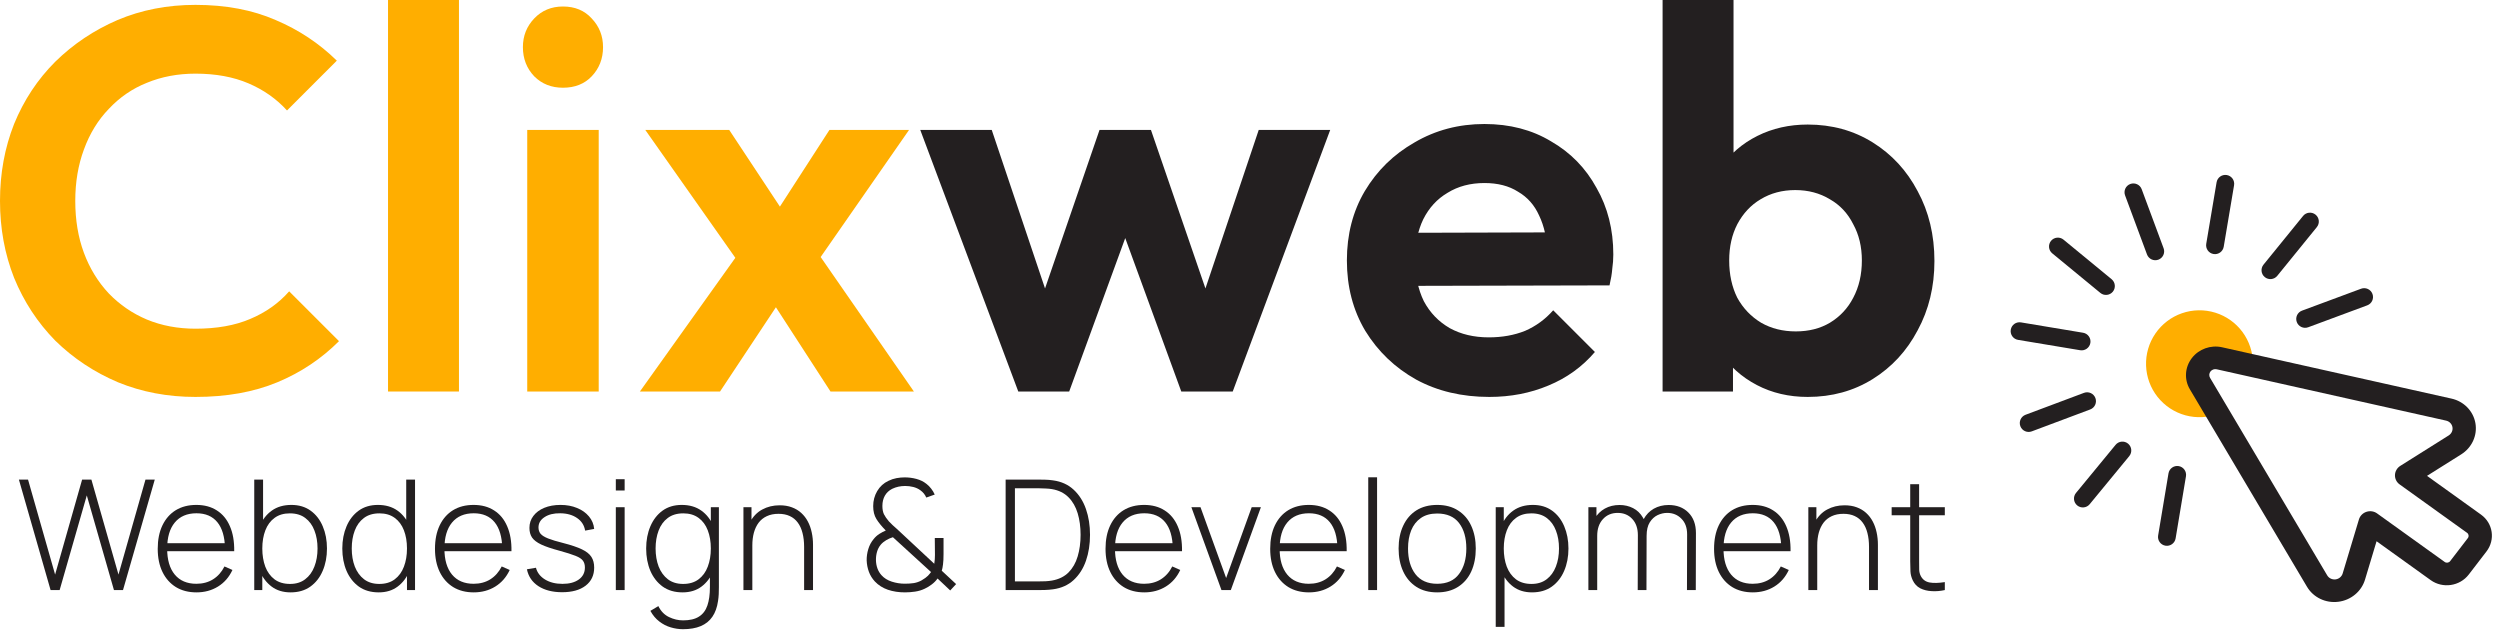 <svg width="277" height="70" viewBox="0 0 277 70" fill="none" xmlns="http://www.w3.org/2000/svg">
<path d="M200.295 43.98C198.215 43.98 196.335 43.54 194.655 42.66C192.975 41.78 191.635 40.58 190.635 39.06C189.635 37.54 189.095 35.84 189.015 33.96V23.64C189.095 21.76 189.635 20.08 190.635 18.6C191.675 17.08 193.035 15.9 194.715 15.06C196.395 14.22 198.255 13.8 200.295 13.8C202.975 13.8 205.375 14.46 207.495 15.78C209.615 17.1 211.275 18.9 212.475 21.18C213.715 23.46 214.335 26.04 214.335 28.92C214.335 31.76 213.715 34.32 212.475 36.6C211.275 38.88 209.615 40.68 207.495 42C205.375 43.32 202.975 43.98 200.295 43.98ZM184.215 43.38V0H192.075V21.54L190.755 28.5L192.015 35.58V43.38H184.215ZM198.975 36.72C200.415 36.72 201.675 36.4 202.755 35.76C203.875 35.08 204.735 34.16 205.335 33C205.975 31.8 206.295 30.42 206.295 28.86C206.295 27.34 205.975 26 205.335 24.84C204.735 23.64 203.875 22.72 202.755 22.08C201.635 21.4 200.355 21.06 198.915 21.06C197.475 21.06 196.195 21.4 195.075 22.08C193.995 22.72 193.135 23.64 192.495 24.84C191.895 26 191.595 27.34 191.595 28.86C191.595 30.42 191.895 31.8 192.495 33C193.135 34.16 194.015 35.08 195.135 35.76C196.255 36.4 197.535 36.72 198.975 36.72Z" fill="#231F20"/>
<path d="M165.015 43.98C161.975 43.98 159.275 43.34 156.915 42.06C154.555 40.74 152.675 38.94 151.275 36.66C149.915 34.38 149.235 31.78 149.235 28.86C149.235 25.98 149.895 23.42 151.215 21.18C152.575 18.9 154.415 17.1 156.735 15.78C159.055 14.42 161.635 13.74 164.475 13.74C167.275 13.74 169.735 14.38 171.855 15.66C174.015 16.9 175.695 18.62 176.895 20.82C178.135 22.98 178.755 25.44 178.755 28.2C178.755 28.72 178.715 29.26 178.635 29.82C178.595 30.34 178.495 30.94 178.335 31.62L153.975 31.68V25.8L174.675 25.74L171.495 28.2C171.415 26.48 171.095 25.04 170.535 23.88C170.015 22.72 169.235 21.84 168.195 21.24C167.195 20.6 165.955 20.28 164.475 20.28C162.915 20.28 161.555 20.64 160.395 21.36C159.235 22.04 158.335 23.02 157.695 24.3C157.095 25.54 156.795 27.02 156.795 28.74C156.795 30.5 157.115 32.04 157.755 33.36C158.435 34.64 159.395 35.64 160.635 36.36C161.875 37.04 163.315 37.38 164.955 37.38C166.435 37.38 167.775 37.14 168.975 36.66C170.175 36.14 171.215 35.38 172.095 34.38L176.715 39C175.315 40.64 173.595 41.88 171.555 42.72C169.555 43.56 167.375 43.98 165.015 43.98Z" fill="#231F20"/>
<path d="M112.826 43.38L101.966 14.4H109.886L116.966 35.46L114.566 35.52L121.826 14.4H127.526L134.786 35.52L132.386 35.46L139.466 14.4H147.386L136.586 43.38H130.886L123.566 23.34H125.786L118.466 43.38H112.826Z" fill="#231F20"/>
<path d="M92.02 43.38L84.4 31.62L82.78 30.42L71.5 14.4H80.8L87.82 25.02L89.32 26.16L101.26 43.38H92.02ZM70.9 43.38L82.72 26.82L87.22 32.16L79.78 43.38H70.9ZM89.62 30.36L85 25.08L91.9 14.4H100.72L89.62 30.36Z" fill="#FFAE00"/>
<path d="M58.417 43.38V14.4H66.337V43.38H58.417ZM62.377 9.72C61.097 9.72 60.037 9.3 59.197 8.46C58.357 7.58 57.937 6.5 57.937 5.22C57.937 3.98 58.357 2.92 59.197 2.04C60.037 1.16 61.097 0.72 62.377 0.72C63.697 0.72 64.757 1.16 65.557 2.04C66.397 2.92 66.817 3.98 66.817 5.22C66.817 6.5 66.397 7.58 65.557 8.46C64.757 9.3 63.697 9.72 62.377 9.72Z" fill="#FFAE00"/>
<path d="M42.993 43.38V0H50.853V43.38H42.993Z" fill="#FFAE00"/>
<path d="M21.66 43.98C18.58 43.98 15.72 43.44 13.08 42.36C10.44 41.24 8.12 39.7 6.12 37.74C4.16 35.74 2.64 33.42 1.56 30.78C0.52 28.14 0 25.3 0 22.26C0 19.22 0.52 16.38 1.56 13.74C2.64 11.1 4.16 8.8 6.12 6.84C8.12 4.88 10.42 3.34 13.02 2.22C15.66 1.1 18.54 0.54 21.66 0.54C25.02 0.54 27.98 1.1 30.54 2.22C33.1 3.3 35.36 4.8 37.32 6.72L31.8 12.24C30.64 10.96 29.22 9.96 27.54 9.24C25.86 8.52 23.9 8.16 21.66 8.16C19.7 8.16 17.9 8.5 16.26 9.18C14.66 9.82 13.26 10.78 12.06 12.06C10.86 13.3 9.94 14.8 9.3 16.56C8.66 18.28 8.34 20.18 8.34 22.26C8.34 24.38 8.66 26.3 9.3 28.02C9.94 29.74 10.86 31.24 12.06 32.52C13.26 33.76 14.66 34.72 16.26 35.4C17.9 36.08 19.7 36.42 21.66 36.42C24.02 36.42 26.04 36.06 27.72 35.34C29.44 34.62 30.88 33.6 32.04 32.28L37.56 37.8C35.6 39.76 33.32 41.28 30.72 42.36C28.12 43.44 25.1 43.98 21.66 43.98Z" fill="#FFAE00"/>
<path d="M215.486 65.38C214.998 65.488 214.517 65.527 214.041 65.499C213.565 65.476 213.14 65.371 212.766 65.184C212.397 64.992 212.12 64.697 211.933 64.3C211.78 63.977 211.695 63.652 211.678 63.323C211.661 62.994 211.652 62.617 211.652 62.193V53.65H212.638V62.175C212.638 62.561 212.641 62.881 212.647 63.136C212.658 63.385 212.717 63.615 212.825 63.825C213.029 64.216 213.352 64.454 213.794 64.538C214.236 64.618 214.8 64.604 215.486 64.496V65.38ZM209.595 57.093V56.2H215.486V57.093H209.595Z" fill="#231F20"/>
<path d="M207.087 65.38V60.603C207.087 60.025 207.028 59.509 206.909 59.056C206.796 58.603 206.62 58.217 206.382 57.9C206.15 57.583 205.855 57.342 205.498 57.178C205.147 57.013 204.73 56.931 204.248 56.931C203.75 56.931 203.316 57.019 202.948 57.194C202.585 57.364 202.285 57.605 202.047 57.917C201.815 58.229 201.639 58.6 201.52 59.031C201.407 59.456 201.35 59.92 201.35 60.425L200.576 60.331C200.576 59.339 200.744 58.523 201.078 57.883C201.418 57.237 201.874 56.761 202.446 56.455C203.019 56.143 203.662 55.987 204.376 55.987C204.88 55.987 205.331 56.061 205.727 56.209C206.13 56.356 206.478 56.566 206.773 56.837C207.068 57.104 207.311 57.421 207.504 57.789C207.697 58.152 207.838 58.552 207.929 58.988C208.025 59.424 208.073 59.88 208.073 60.356V65.38H207.087ZM200.364 65.38V56.2H201.256V58.266H201.35V65.38H200.364Z" fill="#231F20"/>
<path d="M194.211 65.635C193.332 65.635 192.573 65.439 191.933 65.049C191.292 64.652 190.797 64.094 190.445 63.374C190.094 62.649 189.918 61.793 189.918 60.807C189.918 59.804 190.091 58.94 190.437 58.215C190.788 57.483 191.281 56.922 191.916 56.532C192.556 56.141 193.315 55.945 194.194 55.945C195.083 55.945 195.843 56.149 196.472 56.557C197.106 56.959 197.588 57.543 197.917 58.308C198.251 59.073 198.41 59.994 198.393 61.071H197.373V60.73C197.344 59.472 197.061 58.515 196.523 57.858C195.984 57.2 195.214 56.871 194.211 56.871C193.174 56.871 192.372 57.214 191.805 57.9C191.244 58.58 190.964 59.543 190.964 60.79C190.964 62.025 191.244 62.983 191.805 63.663C192.372 64.343 193.168 64.683 194.194 64.683C194.902 64.683 195.52 64.519 196.047 64.19C196.579 63.856 197.002 63.38 197.313 62.762L198.197 63.153C197.829 63.946 197.296 64.558 196.599 64.989C195.902 65.42 195.106 65.635 194.211 65.635ZM190.59 61.071V60.187H197.84V61.071H190.59Z" fill="#231F20"/>
<path d="M186.916 65.38L186.933 59.209C186.933 58.467 186.72 57.886 186.295 57.467C185.876 57.041 185.352 56.829 184.723 56.829C184.366 56.829 184.012 56.911 183.66 57.075C183.315 57.24 183.026 57.506 182.793 57.874C182.561 58.243 182.445 58.742 182.445 59.37L181.756 59.26C181.734 58.591 181.856 58.011 182.122 57.517C182.394 57.019 182.768 56.633 183.244 56.361C183.726 56.09 184.272 55.953 184.884 55.953C185.785 55.953 186.514 56.231 187.069 56.786C187.63 57.342 187.91 58.101 187.91 59.065L187.893 65.38H186.916ZM175.993 65.38V56.2H176.886V58.266H176.971V65.38H175.993ZM181.459 65.38L181.476 59.303C181.476 58.543 181.269 57.943 180.855 57.501C180.442 57.053 179.903 56.829 179.24 56.829C178.566 56.829 178.019 57.061 177.6 57.526C177.181 57.985 176.971 58.6 176.971 59.37L176.291 59.031C176.291 58.435 176.427 57.908 176.699 57.45C176.971 56.985 177.342 56.619 177.812 56.353C178.288 56.087 178.832 55.953 179.444 55.953C179.994 55.953 180.496 56.07 180.949 56.302C181.402 56.534 181.765 56.886 182.037 57.356C182.309 57.821 182.445 58.404 182.445 59.107L182.428 65.38H181.459Z" fill="#231F20"/>
<path d="M169.746 65.635C168.919 65.635 168.219 65.42 167.647 64.989C167.074 64.558 166.638 63.977 166.338 63.246C166.037 62.516 165.887 61.691 165.887 60.773C165.887 59.849 166.037 59.025 166.338 58.3C166.638 57.569 167.083 56.993 167.672 56.574C168.262 56.155 168.984 55.945 169.84 55.945C170.673 55.945 171.384 56.157 171.973 56.583C172.563 57.008 173.01 57.586 173.316 58.316C173.628 59.047 173.784 59.866 173.784 60.773C173.784 61.691 173.625 62.518 173.308 63.255C172.996 63.986 172.54 64.567 171.939 64.998C171.344 65.422 170.613 65.635 169.746 65.635ZM165.726 69.46V56.2H166.618V63.272H166.703V69.46H165.726ZM169.687 64.7C170.361 64.7 170.922 64.527 171.37 64.181C171.823 63.836 172.163 63.368 172.39 62.779C172.622 62.184 172.738 61.515 172.738 60.773C172.738 60.036 172.625 59.376 172.398 58.792C172.177 58.203 171.84 57.739 171.387 57.398C170.939 57.053 170.367 56.88 169.67 56.88C168.995 56.88 168.432 57.047 167.978 57.382C167.525 57.71 167.185 58.169 166.958 58.758C166.732 59.348 166.618 60.019 166.618 60.773C166.618 61.521 166.729 62.193 166.95 62.788C167.176 63.377 167.516 63.844 167.97 64.19C168.429 64.53 169.001 64.7 169.687 64.7Z" fill="#231F20"/>
<path d="M159.24 65.635C158.328 65.635 157.554 65.428 156.92 65.014C156.285 64.601 155.8 64.028 155.466 63.297C155.132 62.566 154.965 61.725 154.965 60.773C154.965 59.815 155.135 58.974 155.475 58.248C155.815 57.517 156.302 56.951 156.937 56.548C157.577 56.146 158.345 55.945 159.24 55.945C160.152 55.945 160.926 56.152 161.561 56.566C162.201 56.974 162.685 57.54 163.014 58.266C163.348 58.991 163.516 59.827 163.516 60.773C163.516 61.742 163.348 62.592 163.014 63.323C162.68 64.048 162.192 64.615 161.552 65.023C160.912 65.431 160.141 65.635 159.24 65.635ZM159.24 64.683C160.322 64.683 161.13 64.32 161.663 63.595C162.201 62.87 162.47 61.929 162.47 60.773C162.47 59.594 162.201 58.654 161.663 57.951C161.124 57.248 160.317 56.897 159.24 56.897C158.509 56.897 157.906 57.064 157.43 57.398C156.954 57.727 156.597 58.183 156.359 58.767C156.126 59.345 156.01 60.014 156.01 60.773C156.01 61.952 156.282 62.898 156.826 63.612C157.376 64.326 158.18 64.683 159.24 64.683Z" fill="#231F20"/>
<path d="M151.602 65.38V52.885H152.58V65.38H151.602Z" fill="#231F20"/>
<path d="M145.03 65.635C144.152 65.635 143.393 65.439 142.752 65.049C142.112 64.652 141.616 64.094 141.265 63.374C140.913 62.649 140.738 61.793 140.738 60.807C140.738 59.804 140.911 58.94 141.256 58.215C141.608 57.483 142.101 56.922 142.735 56.532C143.376 56.141 144.135 55.945 145.013 55.945C145.903 55.945 146.662 56.149 147.291 56.557C147.926 56.959 148.408 57.543 148.736 58.308C149.071 59.073 149.229 59.994 149.212 61.071H148.192V60.73C148.164 59.472 147.881 58.515 147.342 57.858C146.804 57.2 146.033 56.871 145.03 56.871C143.993 56.871 143.191 57.214 142.625 57.9C142.064 58.58 141.783 59.543 141.783 60.79C141.783 62.025 142.064 62.983 142.625 63.663C143.191 64.343 143.988 64.683 145.013 64.683C145.722 64.683 146.339 64.519 146.866 64.19C147.399 63.856 147.821 63.38 148.133 62.762L149.017 63.153C148.648 63.946 148.116 64.558 147.419 64.989C146.722 65.42 145.926 65.635 145.03 65.635ZM141.409 61.071V60.187H148.66V61.071H141.409Z" fill="#231F20"/>
<path d="M135.338 65.38L132.006 56.2H133.017L135.856 64.046L138.687 56.2H139.707L136.375 65.38H135.338Z" fill="#231F20"/>
<path d="M126.786 65.635C125.907 65.635 125.148 65.439 124.508 65.049C123.867 64.652 123.372 64.094 123.02 63.374C122.669 62.649 122.493 61.793 122.493 60.807C122.493 59.804 122.666 58.94 123.012 58.215C123.363 57.483 123.856 56.922 124.491 56.532C125.131 56.141 125.89 55.945 126.769 55.945C127.658 55.945 128.418 56.149 129.047 56.557C129.681 56.959 130.163 57.543 130.492 58.308C130.826 59.073 130.985 59.994 130.968 61.071H129.948V60.73C129.919 59.472 129.636 58.515 129.098 57.858C128.559 57.2 127.789 56.871 126.786 56.871C125.749 56.871 124.947 57.214 124.38 57.9C123.819 58.58 123.539 59.543 123.539 60.79C123.539 62.025 123.819 62.983 124.38 63.663C124.947 64.343 125.743 64.683 126.769 64.683C127.477 64.683 128.095 64.519 128.622 64.19C129.154 63.856 129.577 63.38 129.888 62.762L130.772 63.153C130.404 63.946 129.871 64.558 129.174 64.989C128.477 65.42 127.681 65.635 126.786 65.635ZM123.165 61.071V60.187H130.415V61.071H123.165Z" fill="#231F20"/>
<path d="M111.424 65.38V53.14H115.071C115.212 53.14 115.442 53.143 115.759 53.148C116.082 53.154 116.388 53.18 116.677 53.225C117.595 53.35 118.357 53.695 118.964 54.262C119.57 54.823 120.023 55.537 120.324 56.404C120.624 57.265 120.774 58.217 120.774 59.26C120.774 60.308 120.624 61.266 120.324 62.133C120.023 62.994 119.57 63.706 118.964 64.266C118.357 64.828 117.595 65.17 116.677 65.295C116.388 65.335 116.079 65.36 115.751 65.371C115.428 65.377 115.201 65.38 115.071 65.38H111.424ZM112.453 64.419H115.071C115.326 64.419 115.589 64.414 115.861 64.403C116.133 64.385 116.365 64.36 116.558 64.326C117.317 64.19 117.929 63.89 118.394 63.425C118.859 62.955 119.196 62.362 119.406 61.648C119.621 60.929 119.729 60.133 119.729 59.26C119.729 58.382 119.621 57.586 119.406 56.871C119.19 56.152 118.85 55.56 118.386 55.095C117.921 54.625 117.312 54.324 116.558 54.194C116.365 54.16 116.127 54.137 115.844 54.126C115.566 54.109 115.309 54.1 115.071 54.1H112.453V64.419Z" fill="#231F20"/>
<path d="M100.269 65.635C99.583 65.635 98.954 65.539 98.382 65.346C97.809 65.148 97.328 64.842 96.936 64.428C96.642 64.111 96.421 63.754 96.273 63.357C96.126 62.955 96.044 62.532 96.027 62.09C96.021 61.671 96.081 61.255 96.206 60.841C96.33 60.422 96.531 60.048 96.809 59.719C96.99 59.492 97.197 59.305 97.43 59.158C97.662 59.011 97.9 58.886 98.144 58.784C97.69 58.319 97.344 57.894 97.106 57.509C96.868 57.124 96.749 56.648 96.749 56.081C96.749 55.475 96.897 54.919 97.192 54.415C97.492 53.905 97.908 53.525 98.441 53.276C98.73 53.134 99.028 53.035 99.334 52.978C99.639 52.922 99.943 52.894 100.243 52.894C100.679 52.894 101.11 52.95 101.535 53.063C101.96 53.177 102.326 53.355 102.632 53.599C102.836 53.752 103.017 53.933 103.176 54.143C103.34 54.353 103.47 54.571 103.567 54.797L102.632 55.129C102.496 54.806 102.277 54.537 101.977 54.322C101.745 54.151 101.481 54.03 101.187 53.956C100.892 53.882 100.594 53.846 100.294 53.846C99.773 53.846 99.294 53.95 98.858 54.16C98.501 54.341 98.228 54.596 98.041 54.925C97.86 55.248 97.769 55.625 97.769 56.056C97.769 56.424 97.826 56.73 97.939 56.974C98.058 57.212 98.24 57.475 98.484 57.764C98.614 57.906 98.755 58.047 98.909 58.189C99.067 58.325 99.226 58.467 99.385 58.614L103.516 62.465C103.544 62.294 103.564 62.13 103.575 61.971C103.586 61.813 103.592 61.654 103.592 61.495L103.575 59.608H104.544V61.368C104.544 61.867 104.524 62.258 104.485 62.541C104.451 62.824 104.405 63.057 104.349 63.238L105.938 64.717L105.284 65.422L103.881 64.097C103.722 64.329 103.51 64.547 103.244 64.751C102.983 64.949 102.722 65.108 102.462 65.227C102.133 65.386 101.779 65.493 101.399 65.55C101.025 65.607 100.648 65.635 100.269 65.635ZM100.252 64.674C100.626 64.674 100.96 64.652 101.255 64.606C101.555 64.555 101.838 64.456 102.105 64.309C102.433 64.116 102.671 63.944 102.819 63.791C102.966 63.632 103.079 63.496 103.159 63.383L98.934 59.523C98.673 59.603 98.424 59.713 98.186 59.855C97.954 59.991 97.752 60.158 97.582 60.356C97.395 60.583 97.26 60.844 97.174 61.139C97.09 61.433 97.05 61.739 97.055 62.056C97.061 62.38 97.115 62.685 97.217 62.974C97.319 63.258 97.469 63.51 97.668 63.731C97.957 64.054 98.336 64.292 98.806 64.445C99.282 64.598 99.764 64.674 100.252 64.674Z" fill="#231F20"/>
<path d="M89.096 65.38V60.603C89.096 60.025 89.037 59.509 88.918 59.056C88.804 58.603 88.629 58.217 88.391 57.9C88.158 57.583 87.864 57.342 87.507 57.178C87.155 57.013 86.739 56.931 86.257 56.931C85.758 56.931 85.325 57.019 84.957 57.194C84.594 57.364 84.294 57.605 84.056 57.917C83.823 58.229 83.648 58.6 83.529 59.031C83.415 59.456 83.359 59.92 83.359 60.425L82.585 60.331C82.585 59.339 82.752 58.523 83.087 57.883C83.427 57.237 83.883 56.761 84.455 56.455C85.027 56.143 85.671 55.987 86.385 55.987C86.889 55.987 87.339 56.061 87.736 56.209C88.138 56.356 88.487 56.566 88.782 56.837C89.076 57.104 89.32 57.421 89.513 57.789C89.705 58.152 89.847 58.552 89.938 58.988C90.034 59.424 90.082 59.88 90.082 60.356V65.38H89.096ZM82.373 65.38V56.2H83.265V58.266H83.359V65.38H82.373Z" fill="#231F20"/>
<path d="M75.675 69.715C75.222 69.715 74.768 69.647 74.315 69.511C73.867 69.381 73.448 69.165 73.057 68.865C72.666 68.57 72.334 68.177 72.062 67.683L72.946 67.156C73.224 67.723 73.618 68.128 74.128 68.372C74.638 68.616 75.156 68.737 75.683 68.737C76.426 68.737 77.012 68.599 77.443 68.321C77.879 68.049 78.191 67.638 78.378 67.088C78.565 66.544 78.658 65.867 78.658 65.057V62.651H78.76V56.2H79.653V65.057C79.653 65.329 79.647 65.59 79.636 65.839C79.624 66.088 79.599 66.338 79.559 66.587C79.457 67.295 79.248 67.879 78.93 68.338C78.613 68.803 78.182 69.148 77.638 69.375C77.1 69.602 76.445 69.715 75.675 69.715ZM75.632 65.635C74.765 65.635 74.031 65.422 73.431 64.998C72.836 64.567 72.38 63.986 72.062 63.255C71.751 62.518 71.595 61.691 71.595 60.773C71.595 59.866 71.751 59.047 72.062 58.316C72.374 57.586 72.822 57.008 73.405 56.583C73.995 56.157 74.706 55.945 75.539 55.945C76.394 55.945 77.117 56.155 77.706 56.574C78.296 56.993 78.74 57.569 79.041 58.3C79.341 59.025 79.491 59.849 79.491 60.773C79.491 61.691 79.341 62.516 79.041 63.246C78.74 63.977 78.304 64.558 77.732 64.989C77.159 65.42 76.46 65.635 75.632 65.635ZM75.692 64.7C76.377 64.7 76.947 64.53 77.4 64.19C77.859 63.844 78.199 63.377 78.42 62.788C78.647 62.193 78.76 61.521 78.76 60.773C78.76 60.019 78.647 59.348 78.42 58.758C78.194 58.169 77.854 57.71 77.4 57.382C76.947 57.047 76.383 56.88 75.709 56.88C75.012 56.88 74.437 57.053 73.983 57.398C73.53 57.739 73.193 58.203 72.972 58.792C72.751 59.376 72.64 60.036 72.64 60.773C72.64 61.515 72.754 62.184 72.98 62.779C73.213 63.368 73.553 63.836 74 64.181C74.454 64.527 75.017 64.7 75.692 64.7Z" fill="#231F20"/>
<path d="M68.233 54.347V53.097H69.21V54.347H68.233ZM68.233 65.38V56.2H69.21V65.38H68.233Z" fill="#231F20"/>
<path d="M62.282 65.618C61.222 65.618 60.347 65.394 59.656 64.947C58.97 64.499 58.545 63.876 58.381 63.077L59.384 62.907C59.525 63.45 59.86 63.884 60.387 64.207C60.914 64.53 61.56 64.692 62.325 64.692C63.084 64.692 63.688 64.53 64.135 64.207C64.583 63.884 64.807 63.442 64.807 62.881C64.807 62.575 64.736 62.326 64.594 62.133C64.458 61.935 64.186 61.753 63.778 61.589C63.37 61.425 62.764 61.232 61.959 61.011C61.109 60.784 60.443 60.558 59.962 60.331C59.486 60.104 59.148 59.846 58.95 59.557C58.758 59.269 58.661 58.914 58.661 58.495C58.661 57.991 58.806 57.549 59.095 57.169C59.384 56.784 59.786 56.483 60.302 56.268C60.823 56.053 61.424 55.945 62.104 55.945C62.784 55.945 63.396 56.058 63.94 56.285C64.484 56.506 64.923 56.818 65.257 57.22C65.591 57.617 65.784 58.078 65.835 58.605L64.832 58.792C64.736 58.203 64.438 57.739 63.94 57.398C63.441 57.053 62.818 56.877 62.07 56.871C61.361 56.86 60.783 57.002 60.336 57.297C59.888 57.586 59.664 57.968 59.664 58.444C59.664 58.716 59.741 58.948 59.894 59.141C60.052 59.328 60.33 59.501 60.727 59.66C61.123 59.818 61.684 59.988 62.41 60.169C63.294 60.396 63.982 60.629 64.475 60.867C64.974 61.105 65.325 61.385 65.529 61.708C65.733 62.025 65.835 62.419 65.835 62.889C65.835 63.739 65.518 64.408 64.883 64.895C64.254 65.377 63.387 65.618 62.282 65.618Z" fill="#231F20"/>
<path d="M52.489 65.635C51.61 65.635 50.851 65.439 50.211 65.049C49.57 64.652 49.074 64.094 48.723 63.374C48.372 62.649 48.196 61.793 48.196 60.807C48.196 59.804 48.369 58.94 48.715 58.215C49.066 57.483 49.559 56.922 50.194 56.532C50.834 56.141 51.593 55.945 52.471 55.945C53.361 55.945 54.12 56.149 54.749 56.557C55.384 56.959 55.866 57.543 56.194 58.308C56.529 59.073 56.688 59.994 56.67 61.071H55.651V60.73C55.622 59.472 55.339 58.515 54.8 57.858C54.262 57.2 53.492 56.871 52.489 56.871C51.452 56.871 50.65 57.214 50.083 57.9C49.522 58.58 49.242 59.543 49.242 60.79C49.242 62.025 49.522 62.983 50.083 63.663C50.65 64.343 51.446 64.683 52.471 64.683C53.18 64.683 53.797 64.519 54.325 64.19C54.857 63.856 55.279 63.38 55.591 62.762L56.475 63.153C56.107 63.946 55.574 64.558 54.877 64.989C54.18 65.42 53.384 65.635 52.489 65.635ZM48.867 61.071V60.187H56.118V61.071H48.867Z" fill="#231F20"/>
<path d="M41.966 65.635C41.099 65.635 40.365 65.422 39.764 64.998C39.169 64.567 38.713 63.986 38.396 63.255C38.084 62.518 37.928 61.691 37.928 60.773C37.928 59.866 38.084 59.047 38.396 58.316C38.707 57.586 39.155 57.008 39.739 56.583C40.328 56.157 41.039 55.945 41.872 55.945C42.728 55.945 43.45 56.155 44.04 56.574C44.629 56.993 45.074 57.569 45.374 58.3C45.675 59.025 45.825 59.849 45.825 60.773C45.825 61.691 45.675 62.516 45.374 63.246C45.074 63.977 44.638 64.558 44.065 64.989C43.493 65.42 42.793 65.635 41.966 65.635ZM42.025 64.7C42.711 64.7 43.28 64.53 43.734 64.19C44.193 63.844 44.533 63.377 44.754 62.788C44.98 62.193 45.094 61.521 45.094 60.773C45.094 60.019 44.98 59.348 44.754 58.758C44.527 58.169 44.187 57.71 43.734 57.382C43.28 57.047 42.717 56.88 42.042 56.88C41.345 56.88 40.77 57.053 40.317 57.398C39.863 57.739 39.526 58.203 39.305 58.792C39.084 59.376 38.974 60.036 38.974 60.773C38.974 61.515 39.087 62.184 39.314 62.779C39.546 63.368 39.886 63.836 40.334 64.181C40.787 64.527 41.351 64.7 42.025 64.7ZM45.094 65.38V58.308H45.009V53.14H45.986V65.38H45.094Z" fill="#231F20"/>
<path d="M32.191 65.635C31.364 65.635 30.664 65.42 30.091 64.989C29.519 64.558 29.083 63.977 28.782 63.246C28.482 62.516 28.332 61.691 28.332 60.773C28.332 59.849 28.482 59.025 28.782 58.3C29.083 57.569 29.528 56.993 30.117 56.574C30.706 56.155 31.429 55.945 32.285 55.945C33.117 55.945 33.829 56.157 34.418 56.583C35.007 57.008 35.455 57.586 35.761 58.316C36.073 59.047 36.228 59.866 36.228 60.773C36.228 61.691 36.07 62.518 35.752 63.255C35.441 63.986 34.985 64.567 34.384 64.998C33.789 65.422 33.058 65.635 32.191 65.635ZM28.171 65.38V53.14H29.148V58.308H29.063V65.38H28.171ZM32.132 64.7C32.806 64.7 33.367 64.527 33.815 64.181C34.268 63.836 34.608 63.368 34.834 62.779C35.067 62.184 35.183 61.515 35.183 60.773C35.183 60.036 35.07 59.376 34.843 58.792C34.622 58.203 34.285 57.739 33.831 57.398C33.384 57.053 32.812 56.88 32.114 56.88C31.44 56.88 30.876 57.047 30.423 57.382C29.97 57.71 29.63 58.169 29.403 58.758C29.176 59.348 29.063 60.019 29.063 60.773C29.063 61.521 29.174 62.193 29.395 62.788C29.621 63.377 29.961 63.844 30.415 64.19C30.873 64.53 31.446 64.7 32.132 64.7Z" fill="#231F20"/>
<path d="M21.768 65.635C20.89 65.635 20.131 65.439 19.49 65.049C18.85 64.652 18.354 64.094 18.003 63.374C17.651 62.649 17.476 61.793 17.476 60.807C17.476 59.804 17.649 58.94 17.994 58.215C18.346 57.483 18.839 56.922 19.473 56.532C20.114 56.141 20.873 55.945 21.751 55.945C22.641 55.945 23.4 56.149 24.029 56.557C24.664 56.959 25.146 57.543 25.474 58.308C25.809 59.073 25.967 59.994 25.95 61.071H24.93V60.73C24.902 59.472 24.619 58.515 24.08 57.858C23.542 57.2 22.771 56.871 21.768 56.871C20.731 56.871 19.929 57.214 19.363 57.9C18.802 58.58 18.521 59.543 18.521 60.79C18.521 62.025 18.802 62.983 19.363 63.663C19.929 64.343 20.726 64.683 21.751 64.683C22.46 64.683 23.077 64.519 23.604 64.19C24.137 63.856 24.559 63.38 24.871 62.762L25.755 63.153C25.386 63.946 24.854 64.558 24.157 64.989C23.46 65.42 22.664 65.635 21.768 65.635ZM18.147 61.071V60.187H25.398V61.071H18.147Z" fill="#231F20"/>
<path d="M5.605 65.38L2.094 53.14H3.106L6.106 63.663L9.098 53.14H10.127L13.127 63.663L16.119 53.14H17.148L13.629 65.38H12.626L9.617 54.891L6.608 65.38H5.605Z" fill="#231F20"/>
<path fill-rule="evenodd" clip-rule="evenodd" d="M227.254 26.687C227.599 26.268 228.218 26.208 228.637 26.553L233.967 30.938C234.385 31.283 234.445 31.902 234.101 32.321C233.756 32.739 233.137 32.8 232.719 32.455L227.389 28.07C226.97 27.725 226.91 27.106 227.254 26.687Z" fill="#231F20"/>
<path fill-rule="evenodd" clip-rule="evenodd" d="M222.794 36.528C222.883 35.993 223.389 35.631 223.924 35.721L230.805 36.868C231.34 36.957 231.702 37.463 231.613 37.998C231.523 38.533 231.017 38.894 230.482 38.805L223.601 37.658C223.066 37.569 222.704 37.063 222.794 36.528Z" fill="#231F20"/>
<path fill-rule="evenodd" clip-rule="evenodd" d="M232.171 44.103C232.361 44.611 232.104 45.177 231.596 45.368L225.119 47.796C224.611 47.987 224.045 47.73 223.855 47.222C223.664 46.714 223.922 46.148 224.429 45.957L230.906 43.529C231.414 43.338 231.98 43.595 232.171 44.103Z" fill="#231F20"/>
<path fill-rule="evenodd" clip-rule="evenodd" d="M235.788 49.154C236.207 49.499 236.267 50.118 235.923 50.537L231.537 55.867C231.193 56.285 230.574 56.346 230.155 56.001C229.736 55.657 229.676 55.038 230.02 54.619L234.406 49.289C234.75 48.87 235.369 48.81 235.788 49.154Z" fill="#231F20"/>
<path fill-rule="evenodd" clip-rule="evenodd" d="M241.398 51.643C241.933 51.732 242.294 52.238 242.205 52.773L241.058 59.655C240.969 60.19 240.463 60.551 239.928 60.462C239.393 60.373 239.032 59.867 239.121 59.332L240.268 52.45C240.357 51.915 240.863 51.554 241.398 51.643Z" fill="#231F20"/>
<path fill-rule="evenodd" clip-rule="evenodd" d="M262.869 32.569C263.058 33.078 262.799 33.643 262.29 33.832L255.746 36.261C255.238 36.449 254.672 36.19 254.484 35.682C254.295 35.173 254.554 34.608 255.063 34.419L261.607 31.991C262.115 31.802 262.681 32.061 262.869 32.569Z" fill="#231F20"/>
<path fill-rule="evenodd" clip-rule="evenodd" d="M256.563 23.783C256.984 24.125 257.048 24.744 256.706 25.164L252.321 30.562C251.979 30.983 251.36 31.047 250.94 30.705C250.519 30.363 250.455 29.744 250.797 29.323L255.182 23.926C255.524 23.505 256.142 23.441 256.563 23.783Z" fill="#231F20"/>
<path fill-rule="evenodd" clip-rule="evenodd" d="M246.729 19.394C247.264 19.484 247.625 19.99 247.535 20.525L246.388 27.339C246.298 27.874 245.791 28.235 245.256 28.145C244.721 28.055 244.361 27.548 244.451 27.013L245.598 20.199C245.688 19.664 246.194 19.304 246.729 19.394Z" fill="#231F20"/>
<path fill-rule="evenodd" clip-rule="evenodd" d="M236.037 20.386C236.545 20.197 237.111 20.457 237.299 20.965L239.728 27.509C239.917 28.018 239.658 28.583 239.149 28.772C238.641 28.96 238.075 28.701 237.887 28.193L235.458 21.648C235.269 21.14 235.528 20.575 236.037 20.386Z" fill="#231F20"/>
<path d="M249.625 40.303C249.625 39.038 249.22 37.806 248.47 36.788C247.719 35.77 246.662 35.019 245.454 34.645C244.246 34.271 242.949 34.294 241.755 34.709C240.56 35.125 239.53 35.913 238.816 36.956C238.101 38 237.739 39.245 237.784 40.509C237.828 41.773 238.275 42.99 239.061 43.981C239.847 44.972 240.929 45.686 242.15 46.018C243.37 46.349 244.665 46.282 245.844 45.824L243.703 40.303H249.625Z" fill="#FFAE00"/>
<path fill-rule="evenodd" clip-rule="evenodd" d="M268.914 52.725L274.9 57.022C276.228 57.977 276.498 59.804 275.502 61.102L273.539 63.659C272.541 64.956 270.656 65.234 269.324 64.281L263.323 59.97L262.044 64.221C261.648 65.539 260.481 66.505 259.08 66.677C257.68 66.851 256.316 66.196 255.617 65.015L242.634 43.128C241.992 42.045 242.079 40.69 242.854 39.68C243.63 38.668 244.947 38.197 246.205 38.477L271.63 44.166C273.001 44.472 274.044 45.547 274.277 46.893C274.51 48.239 273.891 49.597 272.702 50.344L268.914 52.725ZM265.956 51.617L271.313 48.248C271.629 48.049 271.795 47.688 271.732 47.329C271.669 46.972 271.392 46.686 271.028 46.605L245.605 40.916C245.349 40.859 245.079 40.955 244.919 41.161C244.761 41.368 244.744 41.645 244.876 41.866L257.856 63.753C258.043 64.068 258.406 64.241 258.778 64.197C259.151 64.15 259.461 63.894 259.567 63.542L261.37 57.553C261.488 57.159 261.798 56.843 262.2 56.711C262.602 56.577 263.043 56.643 263.38 56.886L270.872 62.265C271.062 62.401 271.333 62.361 271.475 62.176L273.437 59.621C273.58 59.436 273.541 59.173 273.351 59.037L265.876 53.671C265.538 53.428 265.347 53.04 265.363 52.627C265.379 52.217 265.599 51.84 265.956 51.617Z" fill="#231F20"/>
</svg>
